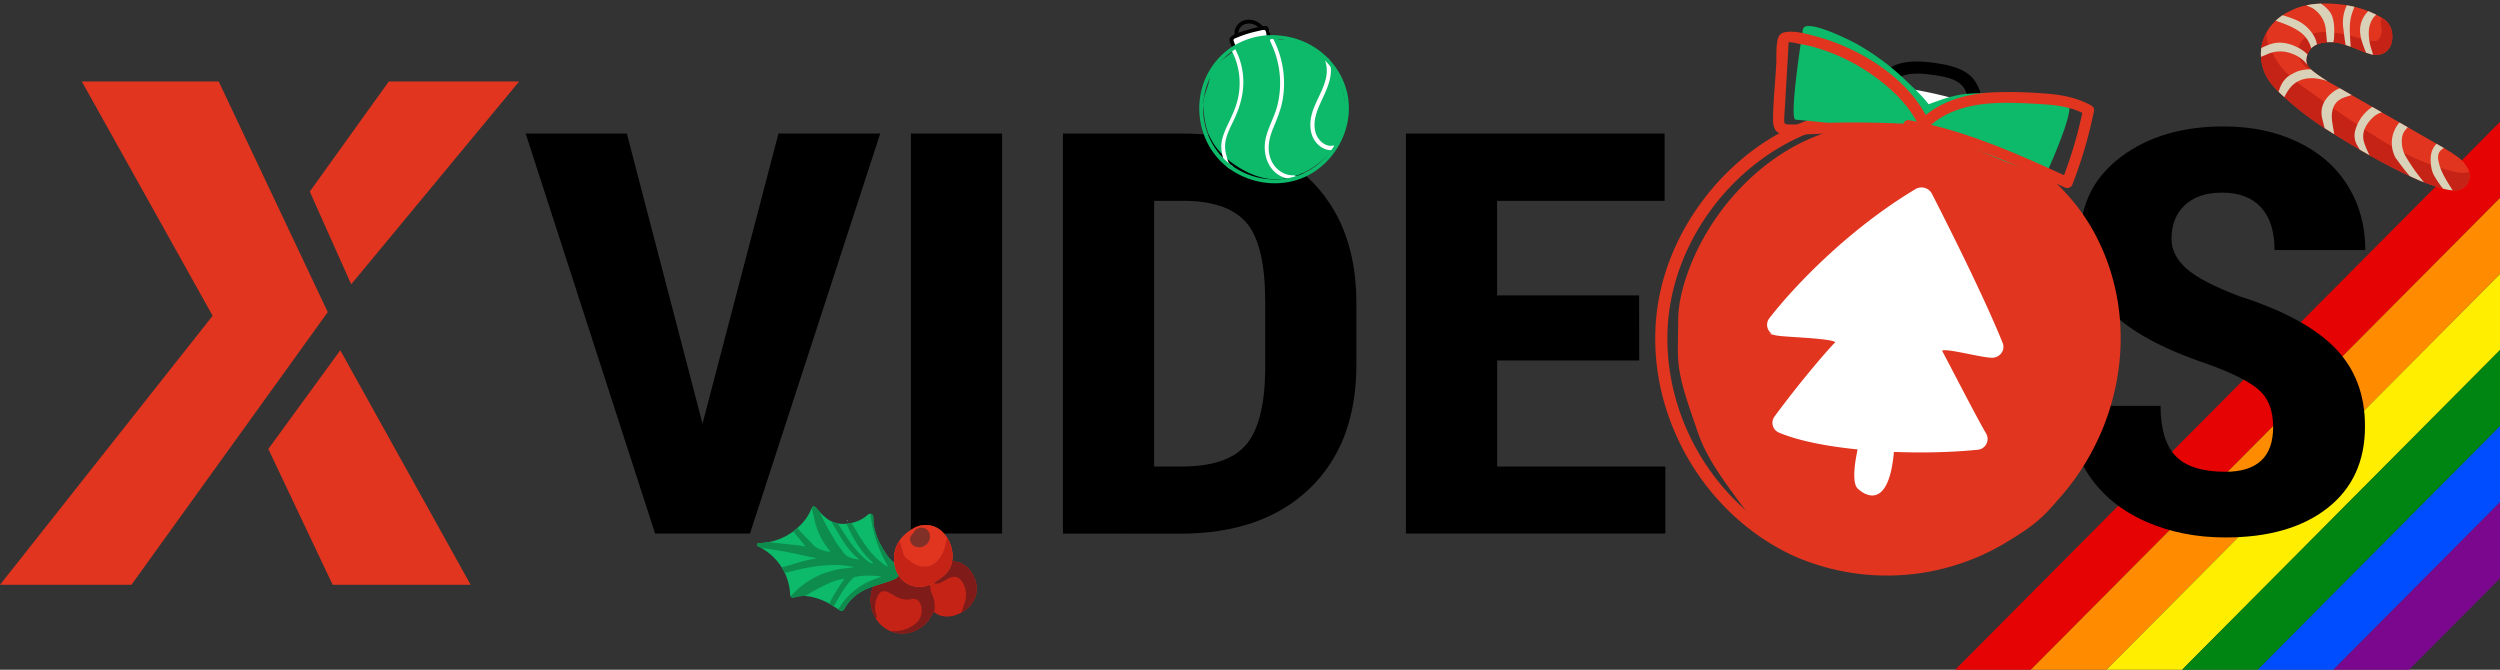 <svg xmlns="http://www.w3.org/2000/svg" xmlns:xlink="http://www.w3.org/1999/xlink" viewBox="0 0 1514.06 405.62"><rect x="0" y="0" width="1514.06" height="405.62" fill="#333333" stroke="none"/><defs><style>.cls-1{fill:none;}.cls-2{fill:#e50303;}.cls-3{fill:#ff8c00;}.cls-4{fill:#fe0;}.cls-5{fill:#008512;}.cls-6{fill:#004dff;}.cls-7{fill:#7a078d;}.cls-8{fill:#e1351f;}.cls-9{clip-path:url(#clip-path);}.cls-10{fill:#c62317;}.cls-11{fill:#dad2b8;}.cls-12{fill:#bfc4be;}.cls-13{clip-path:url(#clip-path-2);}.cls-14{fill:#2e3d2d;}.cls-15{clip-path:url(#clip-path-3);}.cls-16{fill:#7f1c19;}.cls-17{fill:#0cba6a;}.cls-18{clip-path:url(#clip-path-4);}.cls-19{fill:#0e8c4d;}.cls-20{fill:#b53c32;}.cls-21{clip-path:url(#clip-path-5);}.cls-22{fill:#803027;}.cls-23,.cls-25{fill:#fff;}.cls-24{fill:#f9e7ca;}.cls-25{stroke:#fff;stroke-miterlimit:10;}</style><clipPath id="clip-path" transform="translate(-24.26 -2.7)"><path class="cls-1" d="M1408.7,10.6c-12.93,7.47-18.28,21.27-13.44,34.85,2,5.52,5.74,9.75,9.86,13.71a188.16,188.16,0,0,0,31.09,23.74c15.92,9.93,32.08,19.46,49.18,27.24a113.86,113.86,0,0,0,19.23,7,29,29,0,0,0,5.71.91c7.39.34,11.83-6.67,8.54-13.35a20.4,20.4,0,0,0-7-7.56c-5-3.5-10.32-6.43-15.6-9.45Q1466.94,70.85,1437.57,54a86.08,86.08,0,0,1-12.66-8.32c-2.61-2.18-4.6-4.63-3.7-8.35,1-4,3.28-6.84,7.27-8.09a24.05,24.05,0,0,1,13.3-.2,90.21,90.21,0,0,1,12,4.28,51.92,51.92,0,0,0,6.28,2.2c6.81,1.81,12.39-2,13-9.1.47-5.59-1.37-10.1-6.46-13.07-9.52-5.55-19.86-8-30.76-8.47-7.67-.3-15.22.35-22.4,3.39C1411.85,9,1410.29,9.83,1408.7,10.6Z"/></clipPath><clipPath id="clip-path-2" transform="translate(-24.26 -2.7)"><path class="cls-1" d="M537.32,318.36a.72.72,0,0,0,.11-.77C537.1,317.81,537,318.06,537.32,318.36Z"/></clipPath><clipPath id="clip-path-3" transform="translate(-24.26 -2.7)"><path class="cls-1" d="M551.41,366A19.49,19.49,0,0,1,568,346.58a12.59,12.59,0,0,1,10,2.5c1.85,1.39,4.33,1.85,6.22,3.32.35.28.65.07.85-.3s.5-.94.79-1.39c5.11-8.07,10.31-9,17.61-7.77,6.05,1,11.06,6.95,12.14,13.79a14.87,14.87,0,0,1-1.82,9.92c-3.79,6.74-12.67,10.88-19.44,9a8.9,8.9,0,0,1-3.36-1.55c-1.05-.84-1.5-.77-2.14.52a20.22,20.22,0,0,1-13.68,11.21c-10.59,2.65-21-4.29-23.24-15.42A21.74,21.74,0,0,1,551.41,366Z"/></clipPath><clipPath id="clip-path-4" transform="translate(-24.26 -2.7)"><path class="cls-1" d="M569,348.68c0,3-1.18,3.94-3.63,5-5.94,2.5-12.36,3.6-18.12,6.59a27.73,27.73,0,0,0-11.62,11.11c-.87,1.53-1.71,1.7-3,.82-1.77-1.17-3.52-2.36-5.34-3.45a37,37,0,0,0-14.29-5,18.18,18.18,0,0,0-7.19.65c-2.1.57-2.93.11-3.06-2.05a33.48,33.48,0,0,0-10.35-22.5,34.79,34.79,0,0,0-7.84-5.71c-.77-.42-2.09-.64-1.81-1.79s1.48-.73,2.33-.79a35.75,35.75,0,0,0,23.34-10.26,29.72,29.72,0,0,0,7.07-10.1c.92-2.31,1.87-2.38,3.53-.43a34,34,0,0,0,6.31,6.21c5.07,3.54,10.62,3.6,16.31,2a20.66,20.66,0,0,0,7.62-4.06c.76-.64,1.53-1.39,2.68-.92s1.21,1.57,1.22,2.55c.08,8.27,3.52,15.32,8,22a22.11,22.11,0,0,0,5.8,5.93C568.54,345.56,568.71,347.29,569,348.68Z"/></clipPath><clipPath id="clip-path-5" transform="translate(-24.26 -2.7)"><path class="cls-1" d="M601.14,339.24a15.15,15.15,0,0,1-6.45,13,47.08,47.08,0,0,1-5.61,3.73c-10,5.39-21.11.05-23-11.22-1.35-8.18,1.45-14.92,8.14-19.91,2.52-1.89,5.15-3.58,8.4-4A14.27,14.27,0,0,1,596,325.89,21.24,21.24,0,0,1,601.14,339.24Z"/></clipPath></defs><g id="Calque_25" data-name="Calque 25"><polyline class="cls-2" points="1229.9 405.62 1514.06 119.9 1514.06 73.83 1184.09 405.62"/><polyline class="cls-3" points="1275.72 405.62 1514.06 165.96 1514.06 119.9 1229.9 405.62"/><polyline class="cls-4" points="1321.52 405.62 1514.06 212.02 1514.06 165.96 1275.72 405.62"/><polyline class="cls-5" points="1367.35 405.62 1514.06 258.09 1514.06 212.02 1321.52 405.62"/><polyline class="cls-6" points="1413.15 405.62 1514.06 304.16 1514.06 258.09 1367.35 405.62"/><polyline class="cls-7" points="1458.97 405.62 1514.06 350.23 1514.06 304.16 1413.15 405.62"/></g><g id="Calque_13" data-name="Calque 13"><path d="M1400.93,261.3q0-14.81-8.54-22.38t-31.1-15.72q-41.14-13.81-59.18-32.36t-18-43.85q0-30.62,24.51-49.17t62.28-18.55q25.19,0,44.91,9.4t30.34,26.54q10.61,17.15,10.61,38.94h-55q0-17-8.18-25.88t-23.58-8.9q-14.46,0-22.54,7.57t-8.08,20.39q0,10,9,18t31.94,16.72q40,12.81,58.15,31.45T1456.55,261q0,31.62-22.74,49.42T1372,328.19q-26.49,0-48.28-9.65t-34.1-27.62q-12.31-18-12.31-42.43h55.43q0,21,9.2,30.45t30.06,9.48Q1400.94,288.42,1400.93,261.3Z" transform="translate(-24.26 -2.7)"/></g><g id="Calque_12" data-name="Calque 12"><polygon class="cls-8" points="314.42 49.32 235.49 49.32 187.6 116.03 212.7 172.18 314.42 49.32"/><polygon class="cls-8" points="201.47 354.16 285.03 354.16 206.09 212.14 162.5 271.92 201.47 354.16"/><polygon class="cls-8" points="132.44 49.32 198.5 189.02 79.6 354.16 0 354.16 128.78 191.24 49.54 49.32 132.44 49.32"/><path d="M449.72,259.28l46-175.71h61.62L478.46,325.84H421L342.63,83.57h61.25Z" transform="translate(-24.26 -2.7)"/><path d="M631.17,325.84H575.93V83.57h55.24Z" transform="translate(-24.26 -2.7)"/><path d="M668,325.84V83.57h72.34q47.91,0,76.37,27t29,73.88v39.26q0,47.76-28.46,75t-78.44,27.21Zm55.24-201.5v160.9h16.53q27.63,0,38.89-12.9t11.84-44.51V185.74q0-33.94-10.71-47.34t-36.45-14.06Z" transform="translate(-24.26 -2.7)"/><path d="M1017,221h-86v64.23h101.83v40.6H875.71V83.57H1032.4v40.77H930.94v57.24h86Z" transform="translate(-24.26 -2.7)"/></g><g id="christmas"><g class="cls-9"><path class="cls-8" d="M1408.7,10.6c-12.93,7.47-18.28,21.27-13.44,34.85,2,5.52,5.74,9.75,9.86,13.71a188.16,188.16,0,0,0,31.09,23.74c15.92,9.93,32.08,19.46,49.18,27.24a113.86,113.86,0,0,0,19.23,7,29,29,0,0,0,5.71.91c7.39.34,11.83-6.67,8.54-13.35a20.4,20.4,0,0,0-7-7.56c-5-3.5-10.32-6.43-15.6-9.45Q1466.94,70.85,1437.57,54a86.08,86.08,0,0,1-12.66-8.32c-2.61-2.18-4.6-4.63-3.7-8.35,1-4,3.28-6.84,7.27-8.09a24.05,24.05,0,0,1,13.3-.2,90.21,90.21,0,0,1,12,4.28,51.92,51.92,0,0,0,6.28,2.2c6.81,1.81,12.39-2,13-9.1.47-5.59-1.37-10.1-6.46-13.07-9.52-5.55-19.86-8-30.76-8.47-7.67-.3-15.22.35-22.4,3.39C1411.85,9,1410.29,9.83,1408.7,10.6Z" transform="translate(-24.26 -2.7)"/><path class="cls-10" d="M1394.23,50a67.19,67.19,0,0,0,18.4,21.3,380.54,380.54,0,0,0,69.6,43.5,77.35,77.35,0,0,0,15.44,5.43c6.94,1.66,13.85,1.83,20.61-.93,3.34-1.36,4-2.35,3.84-6,0-.63.39-.91.7-1.28a5,5,0,0,0,1.36-3.74c-.22-2.29-2.11-3.25-4-1.94a6.58,6.58,0,0,1-3.89,1c-4.16,0-8.08-1.21-12-2.35-13.78-4-26.45-10.39-38.59-17.9-16.3-10.1-31.91-21.22-47.43-32.46-2.63-1.9-5-4.08-7.48-6.2a41.79,41.79,0,0,1-10.47-14.17c-.77-1.64-1.62-3.26-2.38-4.91a12.6,12.6,0,0,1-.84-6.68c.14-1.33.1-2.66-1.17-3.52a1.58,1.58,0,0,0-1.92,0c-1.23.94-1.14,2.25-.89,3.58l0,.17c.15.84.59,1.76.37,2.49-.26.92-1.44.36-2.19.66a5.62,5.62,0,0,0-3.64,5.12,19.23,19.23,0,0,0,1.35,7.68A59.72,59.72,0,0,0,1394.23,50Z" transform="translate(-24.26 -2.7)"/><path class="cls-10" d="M1417.33,39.06a15.77,15.77,0,0,0,3.6,4.41,2.24,2.24,0,0,0,2.37.5c.82-.39.73-1.36.66-2.14a19.71,19.71,0,0,1-.14-5.09c.57-3.47,1.83-4.63,5.35-4.69A66.3,66.3,0,0,1,1442,33.46c5.37,1,10.71,2.11,16.07,3.15a29.28,29.28,0,0,0,4.05.59c12,.63,16.48-12.6,12.66-19.68a8.64,8.64,0,0,0-4.44-4.29c-2.32-.92-4.17.28-4.22,2.78a16.59,16.59,0,0,0,.36,3,9.93,9.93,0,0,1-.46,5.53c-1,2.5-2.21,3.25-4.9,2.9a79.14,79.14,0,0,1-11-2.49,75.44,75.44,0,0,0-16.8-2.79,22.62,22.62,0,0,0-10.18,1.65c-5.49,2.37-8.54,8.32-6.76,13.3C1416.72,37.89,1417.11,38.59,1417.33,39.06Z" transform="translate(-24.26 -2.7)"/><path class="cls-11" d="M1475.08,98.28c4.45,6,8.78,12.33,15,17a8.91,8.91,0,0,0,3.81,1.81c.44.08,1,.2,1.26-.22s-.26-.76-.55-1.1a117.45,117.45,0,0,1-13.12-17.91,18.33,18.33,0,0,1-2.41-12.27,9,9,0,0,1,1.9-4.11c.48-.62,1-1.19,1.56-1.8.88-1,1.34-2.16.41-3.39s-2.26-.89-3.42-.48a5.87,5.87,0,0,0-3,2.21A18.88,18.88,0,0,0,1475.08,98.28Z" transform="translate(-24.26 -2.7)"/><path class="cls-11" d="M1434.33,86.12a8.36,8.36,0,0,0,2.25,2.95c.41.3.84.67,1.4.42s.47-.84.44-1.34c-.19-3.64-1.1-7.17-1.58-10.77a24.9,24.9,0,0,1-.37-5.25c.47-5.83,3-9,8.49-10.75,1.13-.36,2.27-.71,3.39-1.11a2,2,0,0,0,1.6-2.12,2.12,2.12,0,0,0-1.64-2.13c-4.85-1.22-9,.31-12.5,3.55-4.61,4.22-6.71,9.26-5,15.59C1431.78,78.88,1432.49,82.68,1434.33,86.12Z" transform="translate(-24.26 -2.7)"/><path class="cls-11" d="M1412.35,47.56c-3.91,1.92-6.22,5.14-7.6,9.18-.71,2.09-1.64,4.12-1.72,6.37a4.68,4.68,0,0,0,.3,2.34c.34.66.65,1.38,1.55,1.4s.62-.91.86-1.39c2.31-4.6,4.24-9.41,8.69-12.59a16.42,16.42,0,0,1,8.75-2.76c3.88-.28,7.55.7,11.18,1.89.67.23,1.36.51,1.87-.12a2,2,0,0,0,.18-2.23,6.53,6.53,0,0,0-3.86-3.16c-5.61-2-11.27-2.51-17-.51A31.53,31.53,0,0,0,1412.35,47.56Z" transform="translate(-24.26 -2.7)"/><path class="cls-11" d="M1454.25,94.89c1.07,1.71,2.07,4.1,3.83,6a17,17,0,0,0,2.05,2c.6.46,1.47,1.12,2.12.47s-.35-1.17-.62-1.76c-1.9-4.16-4.19-8.17-5.57-12.56s-.28-8.36,2.42-12c2.26-3,4.92-5.51,8.71-6.41,1.23-.29,2-.92,2-2.12a2.36,2.36,0,0,0-2.14-2.31,8,8,0,0,0-6.45,1.48,25.19,25.19,0,0,0-9.81,13.51A11.73,11.73,0,0,0,1452,91C1452.72,92.14,1453.34,93.29,1454.25,94.89Z" transform="translate(-24.26 -2.7)"/><path class="cls-11" d="M1391.91,32.88a18.71,18.71,0,0,0-5.13,3.58,6.34,6.34,0,0,0-1,1.19c-.29.53-.73,1.17-.27,1.74s1.09.12,1.59,0a95.87,95.87,0,0,0,10.78-4.08,19.06,19.06,0,0,1,14.26-.15,19.82,19.82,0,0,1,8.78,5.91c.67.81,1.58,1.55,2.64.79s.92-1.94.33-3.05c-2-3.68-5.16-6-8.79-7.73-4.61-2.2-9.46-3.27-14.54-2A32.91,32.91,0,0,0,1391.91,32.88Z" transform="translate(-24.26 -2.7)"/><path class="cls-11" d="M1499.23,110.37c2.3,3.69,4.7,7.32,8.12,10.14a5.92,5.92,0,0,0,3.81,1.65c.46,0,1,0,1.22-.46s-.24-.79-.59-1a8.06,8.06,0,0,1-2-2.48c-3.55-5.78-7.52-11.38-8.79-18.26-.69-3.77.38-6,3.71-7.87.29-.17.6-.32.88-.51a2.08,2.08,0,0,0,1.11-2.13c-.14-1.05-1-1.38-1.79-1.54a4.88,4.88,0,0,0-4.26,1.18c-4.3,3.67-4.72,8.58-4.1,13.7A16.08,16.08,0,0,0,1499.23,110.37Z" transform="translate(-24.26 -2.7)"/><path class="cls-11" d="M1425.4,24.12a23.19,23.19,0,0,0-12-9.89,54.33,54.33,0,0,0-12.28-3.41c-1.84-.24-3.74-.51-5.45.63-.38.26-.86.48-.74,1s.66.29,1,.43c6.94,2.73,14.3,4.43,20.61,8.72a17.45,17.45,0,0,1,7.31,9.89c.36,1.28,1,2.33,2.44,2.05s1.47-1.53,1.35-2.74A15.81,15.81,0,0,0,1425.4,24.12Z" transform="translate(-24.26 -2.7)"/><path class="cls-11" d="M1421.7,3.11c-.46.47-1.15.84-1,1.75a2,2,0,0,0,1.51,1.64,13.11,13.11,0,0,1,4.3,2.37,17.29,17.29,0,0,1,6.4,12.48c.23,2.88.54,5.75.78,8.63a1,1,0,0,0,.79,1,1.6,1.6,0,0,0,1.79-.68,8,8,0,0,0,1.53-4.44c.22-4.47.37-8.93-1.11-13.28s-7.85-9.46-12.57-9.83A6.58,6.58,0,0,0,1421.7,3.11Z" transform="translate(-24.26 -2.7)"/><path class="cls-11" d="M1458.37,37.21c.94,1.1,1.54,2.67,3.07,3.38.4.18.89.45,1.28.11s-.06-.72-.15-1.08c-1-4.25-2.85-8.26-3.43-12.6-.63-4.75-.48-9.41,2.46-13.55a18.33,18.33,0,0,1,2.1-2.21c.72-.69,1.37-1.43.84-2.52s-1.52-1.1-2.5-1a5.09,5.09,0,0,0-3.2,1.41c-5.5,5.37-6.36,11.76-4.1,18.79A74.66,74.66,0,0,0,1458.37,37.21Z" transform="translate(-24.26 -2.7)"/><path class="cls-11" d="M1446.55,35.78l.72,1.26c.18.31.42.64.79.55s.3-.52.28-.86c-.3-4.14-.64-8.27-.87-12.41-.26-4.89-.22-9.72,1.54-14.45.65-1.74,1.26-3.47,2-5.16.19-.42.54-1,0-1.4a1.33,1.33,0,0,0-1.73.19,5,5,0,0,1-2.5,1.33c-.84.21-1.19,1-1.52,1.73a24,24,0,0,0-1.84,13.15c.69,5,1,10.06,2.64,14.88C1446.29,35.13,1446.5,35.65,1446.55,35.78Z" transform="translate(-24.26 -2.7)"/></g><path class="cls-12" d="M537.43,317.59a.72.72,0,0,1-.11.77C537,318.06,537.1,317.81,537.43,317.59Z" transform="translate(-24.26 -2.7)"/><g class="cls-13"><path class="cls-14" d="M528.72,263.79c.15.1.29.21.44.29s.21-.17.31-.25a2.24,2.24,0,0,0-.38-.31C528.82,263.38,528.86,263.69,528.72,263.79Zm5.53,1.63c-.25.11-.39.21-.27.4s.21.26.31.39c.1-.11.28-.25.26-.32A1.64,1.64,0,0,0,534.25,265.42Z" transform="translate(-24.26 -2.7)"/></g><g class="cls-15"><path class="cls-10" d="M551.41,366A19.49,19.49,0,0,1,568,346.58a12.59,12.59,0,0,1,10,2.5c1.85,1.39,4.33,1.85,6.22,3.32.35.28.65.07.85-.3s.5-.94.79-1.39c5.11-8.07,10.31-9,17.61-7.77,6.05,1,11.06,6.95,12.14,13.79a14.87,14.87,0,0,1-1.82,9.92c-3.79,6.74-12.67,10.88-19.44,9a8.9,8.9,0,0,1-3.36-1.55c-1.05-.84-1.5-.77-2.14.52a20.22,20.22,0,0,1-13.68,11.21c-10.59,2.65-21-4.29-23.24-15.42A21.74,21.74,0,0,1,551.41,366Z" transform="translate(-24.26 -2.7)"/><path class="cls-16" d="M548.15,366.83a16.63,16.63,0,0,1,3.64-10.71,10.73,10.73,0,0,1,9.59-4.4c1.32.1,2-.07,1.84-1.6a4.09,4.09,0,0,1,.36-1.72c1-2.8,4.22-3.62,5.82-1.14,3.17,4.91,8.13,6.17,13.2,7.44.17,0,.34.11.52.14,2.79.5,4.72,1.79,4.72,5a6.24,6.24,0,0,0,.82,2.51,18,18,0,0,1-8.4,23.86A36.77,36.77,0,0,1,573,389c-6.2,1.59-11.93-.15-17.55-2.51a5,5,0,0,1-2.55-2.38c-.15-.3-.46-.65-.1-.93a1,1,0,0,1,.83,0,38.85,38.85,0,0,0,7.45,1.48c6.79,1,13.1-.27,18.37-4.9,2.92-2.56,3.77-7.81,2.2-11.35-1-2.39-2.73-3.37-5.23-2.88a13.72,13.72,0,0,1-10.06-1.81c-1.37-.82-2.74-1.64-4.18-2.34-2.71-1.31-4.64-.7-6.09,1.94a14.68,14.68,0,0,0-1.18,11.35c.23.84.76,1.79-.12,2.46s-1.92.15-2.77-.42a8.57,8.57,0,0,1-3.3-5.1A16.89,16.89,0,0,1,548.15,366.83Z" transform="translate(-24.26 -2.7)"/><path class="cls-16" d="M608.57,345.21a16.26,16.26,0,0,1,7.81,10.31c1,4,.81,7.84-1.64,11.39-1.3,1.9-2.3,4-3.55,5.93a7.14,7.14,0,0,1-3.45,3,1.44,1.44,0,0,1-1.5-.21c-.59-.46-.06-.87.06-1.25.71-2.25,1.48-4.49,2.21-6.73A14.44,14.44,0,0,0,608,357c-2.32-5.1-5.52-6.19-10.08-3.58a46,46,0,0,1-4.19,2.29c-2.78,1.23-5.21-.06-5.5-2.79a1.41,1.41,0,0,1,.52-1.42c.5-.33.68.28.93.55.42.47.77.38,1.2,0,2.14-1.78,3.71-4.15,6-5.82.33-.26.19-.64.19-1,0-2.49,1.25-4.2,3.76-4.56a29.75,29.75,0,0,1,9.37,0,5.65,5.65,0,0,1,1.64.66,1.62,1.62,0,0,1,1,1.54c0,.77-.68.88-1.22,1.09Z" transform="translate(-24.26 -2.7)"/></g><path class="cls-17" d="M569,348.68c0,3-1.18,3.94-3.63,5-5.94,2.5-12.36,3.6-18.12,6.59a27.73,27.73,0,0,0-11.62,11.11c-.87,1.53-1.71,1.7-3,.82-1.77-1.17-3.52-2.36-5.34-3.45a37,37,0,0,0-14.29-5,18.18,18.18,0,0,0-7.19.65c-2.1.57-2.93.11-3.06-2.05a33.48,33.48,0,0,0-10.35-22.5,34.79,34.79,0,0,0-7.84-5.71c-.77-.42-2.09-.64-1.81-1.79s1.48-.73,2.33-.79a35.75,35.75,0,0,0,23.34-10.26,29.72,29.72,0,0,0,7.07-10.1c.92-2.31,1.87-2.38,3.53-.43a34,34,0,0,0,6.31,6.21c5.07,3.54,10.62,3.6,16.31,2a20.66,20.66,0,0,0,7.62-4.06c.76-.64,1.53-1.39,2.68-.92s1.21,1.57,1.22,2.55c.08,8.27,3.52,15.32,8,22a22.11,22.11,0,0,0,5.8,5.93C568.54,345.56,568.71,347.29,569,348.68Z" transform="translate(-24.26 -2.7)"/><g class="cls-18"><path class="cls-19" d="M561.78,345.19a75.81,75.81,0,0,1-8.21-19.89,66.42,66.42,0,0,1-2.44-15.36,11.57,11.57,0,0,1,.29-3.4,2.26,2.26,0,0,1,.88,1.6q2.43,9,4.93,17.89c2.29,8.19,6.64,15.35,11.27,22.36a2.43,2.43,0,0,0,.94.75c1.51.87,1.79,4.24.41,5.31a8.86,8.86,0,0,1-2.29,1.32q-7.84,3-15.74,5.91c-.46.17-1,.68-1.49.26s.23-1,.21-1.59l.31-.4c.09-.1.28-.27.27-.28-.23-.27-.33,0-.47.12l-.34.22a93.37,93.37,0,0,0-12.68,10.8,40.46,40.46,0,0,1-5.84,5.18c-.41.27-.86.88-1.36.52s-.32-1.13-.14-1.66a20.75,20.75,0,0,1,2.66-4.78,41.94,41.94,0,0,1,22.91-17.28c.55-.18,1.08-.46,1.61-.69,0,0,0-.12.06-.37-5.12-.46-10.21-.72-15.28.33-1.34.28-2.08,1.52-3,2.46-3.35,3.64-5.74,7.93-8.21,12.16q-4.05,7-8.12,13.88c-.37.62-.82,1.19-1.4,2a5.38,5.38,0,0,1,.36-3.86,107.54,107.54,0,0,1,13.51-25c.06-.13.2-.34.16-.38-.17-.19-.37-.1-.54,0a35.1,35.1,0,0,0-10.1,3.25,139.26,139.26,0,0,0-16.83,9.51,17.88,17.88,0,0,1-5.5,2.8q-2,.53-1.59-1.53a8.45,8.45,0,0,1,2.32-3.72,50.23,50.23,0,0,1,30.84-16.46c2.4-.34,4.81-.61,7.6-1a61.12,61.12,0,0,0-17.26-1.11c-12.94.89-25.23,4.76-37.6,8.26a1.23,1.23,0,0,1-1.09,0c.33-1.45,1.52-2.14,2.66-2.82a54.45,54.45,0,0,1,12.95-5.21c5.77-1.71,11.52-3.55,17.56-4.44-7.3-1.52-14.52-3.27-21.87-4.5s-14.8-2.05-22.28-4.49a6.15,6.15,0,0,1,3.8-1.16c6.53-.36,13,.48,19.46,1.25,4.52.54,9.07.79,13.55,1.65.22-.69-.3-.91-.56-1.24-4-5-8.25-9.78-11.68-15.2a31.41,31.41,0,0,1-2.17-4c-.19-.43-.91-1.12-.2-1.54.55-.32.87.47,1.2.83q5.94,6.62,11.83,13.25c1.89,2.13,4.07,4,5.9,6.14,2.75,3.21,6.38,4.3,10.25,5.05.23,0,.46.08.64-.15.11-.55-.35-.83-.62-1.18a43.82,43.82,0,0,1-8.87-18.93c-.71-3.83-2.21-7.49-2.62-11.39-.13-1.22-.85-3,.5-3.49,1.06-.36,1.5,1.54,2,2.52a27.61,27.61,0,0,1,1.78,4.06c2.94,8.23,7.3,15.75,11.83,23.17,1.05,1.71,2.47,3.19,3.53,4.89,2.23,3.58,5.71,4.67,10.19,5.19a53.68,53.68,0,0,1-11.57-14.2c-3.06-5.14-6.48-10.1-8-16.1,1.17-.12,1.33.63,1.68,1.12,3.75,5.1,7,10.56,10.51,15.8s7.28,10.08,12.22,14c1,.82,2,1.8,3.59,1.71-.14-.72-.74-1-1.15-1.37-8.25-7.95-13.3-17.82-17.13-28.44-.29-.82-.72-2,0-2.36s1.05,1,1.49,1.66c4.15,6.12,7.45,12.77,11.72,18.82a50.55,50.55,0,0,0,12.53,12.94,5.08,5.08,0,0,0,.78.37c.16.13.29.4.54.19S561.89,345.37,561.78,345.19Zm-34.57-8.09.12-.11-.11-.12-.12.17Z" transform="translate(-24.26 -2.7)"/></g><path class="cls-20" d="M601.14,339.24a15.15,15.15,0,0,1-6.45,13,47.08,47.08,0,0,1-5.61,3.73c-10,5.39-21.11.05-23-11.22-1.35-8.18,1.45-14.92,8.14-19.91,2.52-1.89,5.15-3.58,8.4-4A14.27,14.27,0,0,1,596,325.89,21.24,21.24,0,0,1,601.14,339.24Z" transform="translate(-24.26 -2.7)"/><g class="cls-21"><path class="cls-8" d="M601.14,339.24a15.15,15.15,0,0,1-6.45,13,47.08,47.08,0,0,1-5.61,3.73c-10,5.39-21.11.05-23-11.22-1.35-8.18,1.45-14.92,8.14-19.91,2.52-1.89,5.15-3.58,8.4-4A14.27,14.27,0,0,1,596,325.89,21.24,21.24,0,0,1,601.14,339.24Z" transform="translate(-24.26 -2.7)"/><path class="cls-10" d="M607.43,336.78c-.41,8.5-6.11,16.22-15.74,21.05-8.47,4.25-17.71,1.67-23.28-6.05A28,28,0,0,1,563.3,338a11.74,11.74,0,0,1,1.37-6.87,2.68,2.68,0,0,1,2.65-1.72,2.53,2.53,0,0,1,2.2,2.05c.64,2,1.17,4.09,1.74,6.14a6.8,6.8,0,0,0,2.73,3.79c2.4,1.72,4.62,3.66,7.7,4.2,4.12.73,7.61-.16,10.43-3.36a20.34,20.34,0,0,0,4.39-8.42c.79-3,1.28-6,2.55-8.84.7-1.56,0-3.4.11-5.11.09-1.11-.61-2.59.92-3.1s1.81,1,2.47,1.85C606.61,323.65,607.65,327,607.43,336.78Z" transform="translate(-24.26 -2.7)"/><path class="cls-22" d="M580.92,334.15c-2.18-.11-4-.84-5-2.86A4.18,4.18,0,0,1,577,326a9.3,9.3,0,0,0,1-1.46,5.32,5.32,0,0,1,7.11-1.5c2.3,1.46,3.06,4.91,1.6,7.62A6.63,6.63,0,0,1,580.92,334.15Z" transform="translate(-24.26 -2.7)"/></g><path class="cls-17" d="M753,67.82c.5,5.07,1.08,10.19,2.82,15,3.63,10,12.07,17.77,21.47,22.86A44.45,44.45,0,0,0,792.3,111c13.05,1.79,26.22-4.5,35.55-13.8,5-5,9.24-11.07,10.84-18,1.68-7.23.38-14.79-1.19-22-1-4.57-2.11-9.2-4.56-13.18C828,36,818.66,32,810.2,27.9c-3.75-1.83-8.16-.33-12.16-1.52-9.67-2.85-23.87,3.08-26.15,6.45S758.23,41,756.82,50.25C755.9,56.31,752.34,61.75,753,67.82Z" transform="translate(-24.26 -2.7)"/><path class="cls-23" d="M790.53,19.67a76.91,76.91,0,0,0-18.43,5.39c-3,1.29-1.41,6.12,1.58,4.81a71.37,71.37,0,0,1,17.09-5.14,2.62,2.62,0,0,0,2.41-2.65A2.54,2.54,0,0,0,790.53,19.67Z" transform="translate(-24.26 -2.7)"/><path d="M772.59,30.51a22.65,22.65,0,0,1-1.19-3.05c-.15-.62-.26-.46.11-1s1.19-.67,1.66-.87a58.66,58.66,0,0,1,6.68-2.45q3.25-1,6.59-1.7c.85-.18,3.23-1,4-.35s.79,2.85,1,3.68c.32,1.45,2.51.72,2.2-.72s-.56-3.61-1.48-4.89c-.77-1.08-1.94-.73-3.12-.53A74,74,0,0,0,779.13,21c-2.94.91-6.36,1.81-8.9,3.6s-.77,4.28.16,6.66c.54,1.38,2.74.67,2.2-.72Z" transform="translate(-24.26 -2.7)"/><path d="M774.23,23.48a6,6,0,0,1,4.58-6.33,8.43,8.43,0,0,1,8.48,3.07c.93,1.14,2.87-.13,1.93-1.28a10.81,10.81,0,0,0-11.13-4,8.25,8.25,0,0,0-6.17,8.63c.13,1.49,2.44,1.38,2.31-.11Z" transform="translate(-24.26 -2.7)"/><path class="cls-23" d="M770.31,33.59a42.46,42.46,0,0,1,3.44,29.72c-1.21,5-3.51,9.76-5.79,14.57-2.06,4.35-4,8.86-4.07,13.45a27.94,27.94,0,0,0,1.55,8.47c.64,2.1,1.54,4.1,3.86,5.07,1.26.53,2.39-1.28,1.13-1.81-2.37-1-2.78-3.83-3.34-5.9a19.85,19.85,0,0,1-.78-7.87c.6-4.8,3.06-9.43,5.23-14,4.39-9.15,6.57-18.52,5.42-28a43.41,43.41,0,0,0-4.69-15c-.58-1.11-2.53.08-2,1.18Z" transform="translate(-24.26 -2.7)"/><path class="cls-23" d="M793.56,27.83A56.2,56.2,0,0,1,798,66.08c-1.52,6.31-4.71,11.9-6.59,18.07-1.84,6-1.69,12.71,1.46,18.34A16.74,16.74,0,0,0,808,111.23a1.19,1.19,0,0,0-.13-2.37c-6.09.29-11.6-3.8-13.9-9.51-2.6-6.46-1.1-13,1.41-19.13,2.32-5.61,4.62-11,5.68-17.1a58.6,58.6,0,0,0-5.55-36.59c-.69-1.36-2.61-.06-1.92,1.3Z" transform="translate(-24.26 -2.7)"/><path class="cls-23" d="M826.89,39.79c4.05,12.42-6.65,22.8-8.66,34.23-.87,5-.38,10.49,2.83,14.62,2.82,3.61,6.92,5.63,11.25,4.81,1.61-.3.75-2.87-.84-2.57-4.65.87-9-3.2-10.4-7.69C819.4,77.72,821,72,823.13,67c3.73-8.77,9.51-17.82,6.18-28a1.27,1.27,0,1,0-2.42.79Z" transform="translate(-24.26 -2.7)"/><path class="cls-17" d="M797.93,24.07a45.38,45.38,0,0,0-27.52,7,43.8,43.8,0,0,0-17.64,23.21c-5.87,18.16.24,39.09,15.8,50.38,15,10.88,35.87,12.38,51.58,2.09,15.05-9.85,23.69-28.46,20.29-46.29-3.48-18.19-18.22-32-36.22-35.52a53.32,53.32,0,0,0-6.29-.82c-1.49-.11-1.36,2.21.11,2.31,17,1.26,32.68,11.94,38.44,28.24,5.84,16.48.33,35-12.68,46.41-13.39,11.79-32.59,13.37-48.25,5.19a42.77,42.77,0,0,1-22.12-44.83A41.91,41.91,0,0,1,769,34.85a43,43,0,0,1,29-8.47C799.52,26.48,799.4,24.16,797.93,24.07Z" transform="translate(-24.26 -2.7)"/></g><g id="Calque_30" data-name="Calque 30"><path class="cls-8" d="M1257.12,108.81a156.17,156.17,0,0,0-65.86-26.71c-18.2-2.83-44.23-4.77-61.93,1.15-38.44,12.84-70.33,47.89-83.47,86.15-3.11,9.07-5.32,18.57-5.26,28.16.07,10.23-.89,20.53.94,30.58,2.2,12.05,6.86,24.1,10.73,35.7,5,15.13,14.61,28.2,24,41,7.4,10.05,15,20.33,25.46,27.05,9.39,6.05,20.45,8.82,31.39,10.93,12.77,2.46,25.78,4.15,38.79,3.47,39.8-2.09,81.84-13.13,103-47.53s40.65-87.77,24.58-132c-4.36-12-12.46-24.56-19.29-35.31C1274.33,122.26,1266,115.05,1257.12,108.81Z" transform="translate(-24.26 -2.7)"/><path class="cls-23" d="M1232.42,70.29a278.06,278.06,0,0,0-77.2-16.83c-10.23-.72-13.15,15.14-2.8,15.86a263.52,263.52,0,0,1,73.08,15.52C1235.17,88.41,1242.15,73.89,1232.42,70.29Z" transform="translate(-24.26 -2.7)"/><path class="cls-8" d="M1110.89,339.52A139.92,139.92,0,0,0,1263,313.17c45.46-43.11,59.82-113.37,29.83-169.15-13.81-25.67-36.6-44.62-62.32-57.72-26-13.28-56.24-20.79-85.52-17.13-57,7.14-105.13,57.89-115.84,113.21-12.31,63.55,23.25,130.36,81.73,157.14,4.31,2,7.47-4.68,3.16-6.65-49.63-22.72-81.86-75.29-79.88-129.91,2-54.23,40.93-105,92.3-122.13,26.37-8.8,55.55-5.74,81.34,3.61s50.94,24.84,67.85,46.59c37.43,48.16,32,115.81-4.78,162.58-37,47.06-102,63.34-156.83,39.26C1109.72,331,1106.55,337.61,1110.89,339.52Z" transform="translate(-24.26 -2.7)"/><path d="M1216.92,72.62a26.07,26.07,0,0,0-2.84-16c-3.51-6.27-12.39-7.57-19.23-8.54-6.18-.88-14.09-1.59-19.71,1.14s-7.29,8.61-8.47,14.07c-1,4.62-9.05,3.21-8.05-1.42,1.46-6.78,3.78-14,10.28-18.12,7.52-4.74,18.43-4.16,27.23-2.91,8.2,1.16,18.22,3.25,23.4,9.87,4.82,6.15,6.73,16.14,5.44,23.29-.84,4.66-8.89,3.25-8-1.42Z" transform="translate(-24.26 -2.7)"/><path class="cls-24" d="M1189.05,229.21" transform="translate(-24.26 -2.7)"/><path class="cls-24" d="M990.82,17.83" transform="translate(-24.26 -2.7)"/><path class="cls-25" d="M1193.78,120.17c8.38,16.36,31.59,62.26,42.89,90.44,1.62,4-1.57,8.33-6.12,8.25-7.67-.13-32.67-7.45-30.43-3.26,5.75,10.75,20.4,39.39,26.6,50a6.05,6.05,0,0,1-4.94,9c-38,3.81-92.92,1-119.84-10.32a5.91,5.91,0,0,1-2.6-9c13.76-18.81,31.09-39.25,36.66-44.89,3.34-3.38-31.13-3.87-36.23-5.09a6,6,0,0,1-3.62-9.48c15.1-19.55,48.15-54.08,88.43-78.16A6.6,6.6,0,0,1,1193.78,120.17Z" transform="translate(-24.26 -2.7)"/><path class="cls-23" d="M1153.51,258.19s-.31,1-.79,2.7c-2.36,8.2-8.76,32.59-3.38,37.72,6.49,6.2,22.29,12.39,22.5-36" transform="translate(-24.26 -2.7)"/></g><g id="Calque_31" data-name="Calque 31"><path class="cls-17" d="M1179.12,74.66c4.35-5.84,12.46-8.66,19.2-11a79.33,79.33,0,0,1,12.47-3.5c14.62-2.51,31.06.4,45.88,1.1L1276,64.92l.51.21c5.16,2.09-9.71,35.38-11.35,39.15-2.36,5.46-6.37,3.42-11,1.75-6-2.16-12.07-4.11-18-6.49l-.52-.21-25.19-10.69C1201.69,84.89,1185.79,81.32,1179.12,74.66Z" transform="translate(-24.26 -2.7)"/><path class="cls-17" d="M1186.67,59.4c-2.87-3-5.58-5.43-7-6.81a148.8,148.8,0,0,0-30.41-23c-4.17-2.36-31.93-16.38-33.15-9-.76,4.62-8.44,54.2-4.44,54.55,15.7,1.38,31.53,3.45,47.2,4.44l25,1.57c3.45.22,9,1.79,11.64-1.2C1200,74.86,1193,65.92,1186.67,59.4Z" transform="translate(-24.26 -2.7)"/><path class="cls-8" d="M1193.93,79.83c-10.12-27.17-41.13-47.16-68.58-54.73-5.86-1.61-13.64-4-19.77-2.94a5.18,5.18,0,0,0-4.61,4.11c-1.28,4.9-.7,11-1,16-.64,11-1.86,22.14-1.91,33.17,0,8.93,5.77,9.43,13.44,9a600.59,600.59,0,0,1,77.88.47c4.32.3,5.06-6.23.72-6.53q-27.55-1.92-55.18-1.4c-8.86.17-17.86,1.26-26.7,1.1-3.44-.06-3.47-.43-3.38-3.66.06-2.16.25-4.33.38-6.49q.42-7,.82-14.07.39-6.5.76-13,.2-3.24.38-6.49c.09-1.49.27-6,.39-6.09.7-.29,6.37,1,7.91,1.29a77.14,77.14,0,0,1,9.5,2.25A117.86,117.86,0,0,1,1160.83,50c11.45,8.46,22,19.16,27,32.51,1.49,4,7.63,1.31,6.15-2.66Z" transform="translate(-24.26 -2.7)"/><path class="cls-8" d="M1189.14,82.92c11.15-12.81,27.33-17.09,44.08-17.81,8-.35,16,0,24,.47,10.21.55,20.76,1.26,29.88,6.43l-1.32-3a259.52,259.52,0,0,1-12.72,43l4.36-1.77c-31.24-14.36-62.82-28.6-96.84-34.74-4.26-.77-5,5.77-.72,6.54,33.4,6,64.43,20.19,95.09,34.28a3.36,3.36,0,0,0,4.36-1.77,269.84,269.84,0,0,0,13.15-44.75,3.2,3.2,0,0,0-1.32-3c-9.35-5.3-19.44-6.92-30-7.59a270.82,270.82,0,0,0-28.91-.64c-18.58.8-36.14,6.17-48.42,20.28-2.79,3.2,2.59,7.25,5.37,4.06Z" transform="translate(-24.26 -2.7)"/></g></svg>